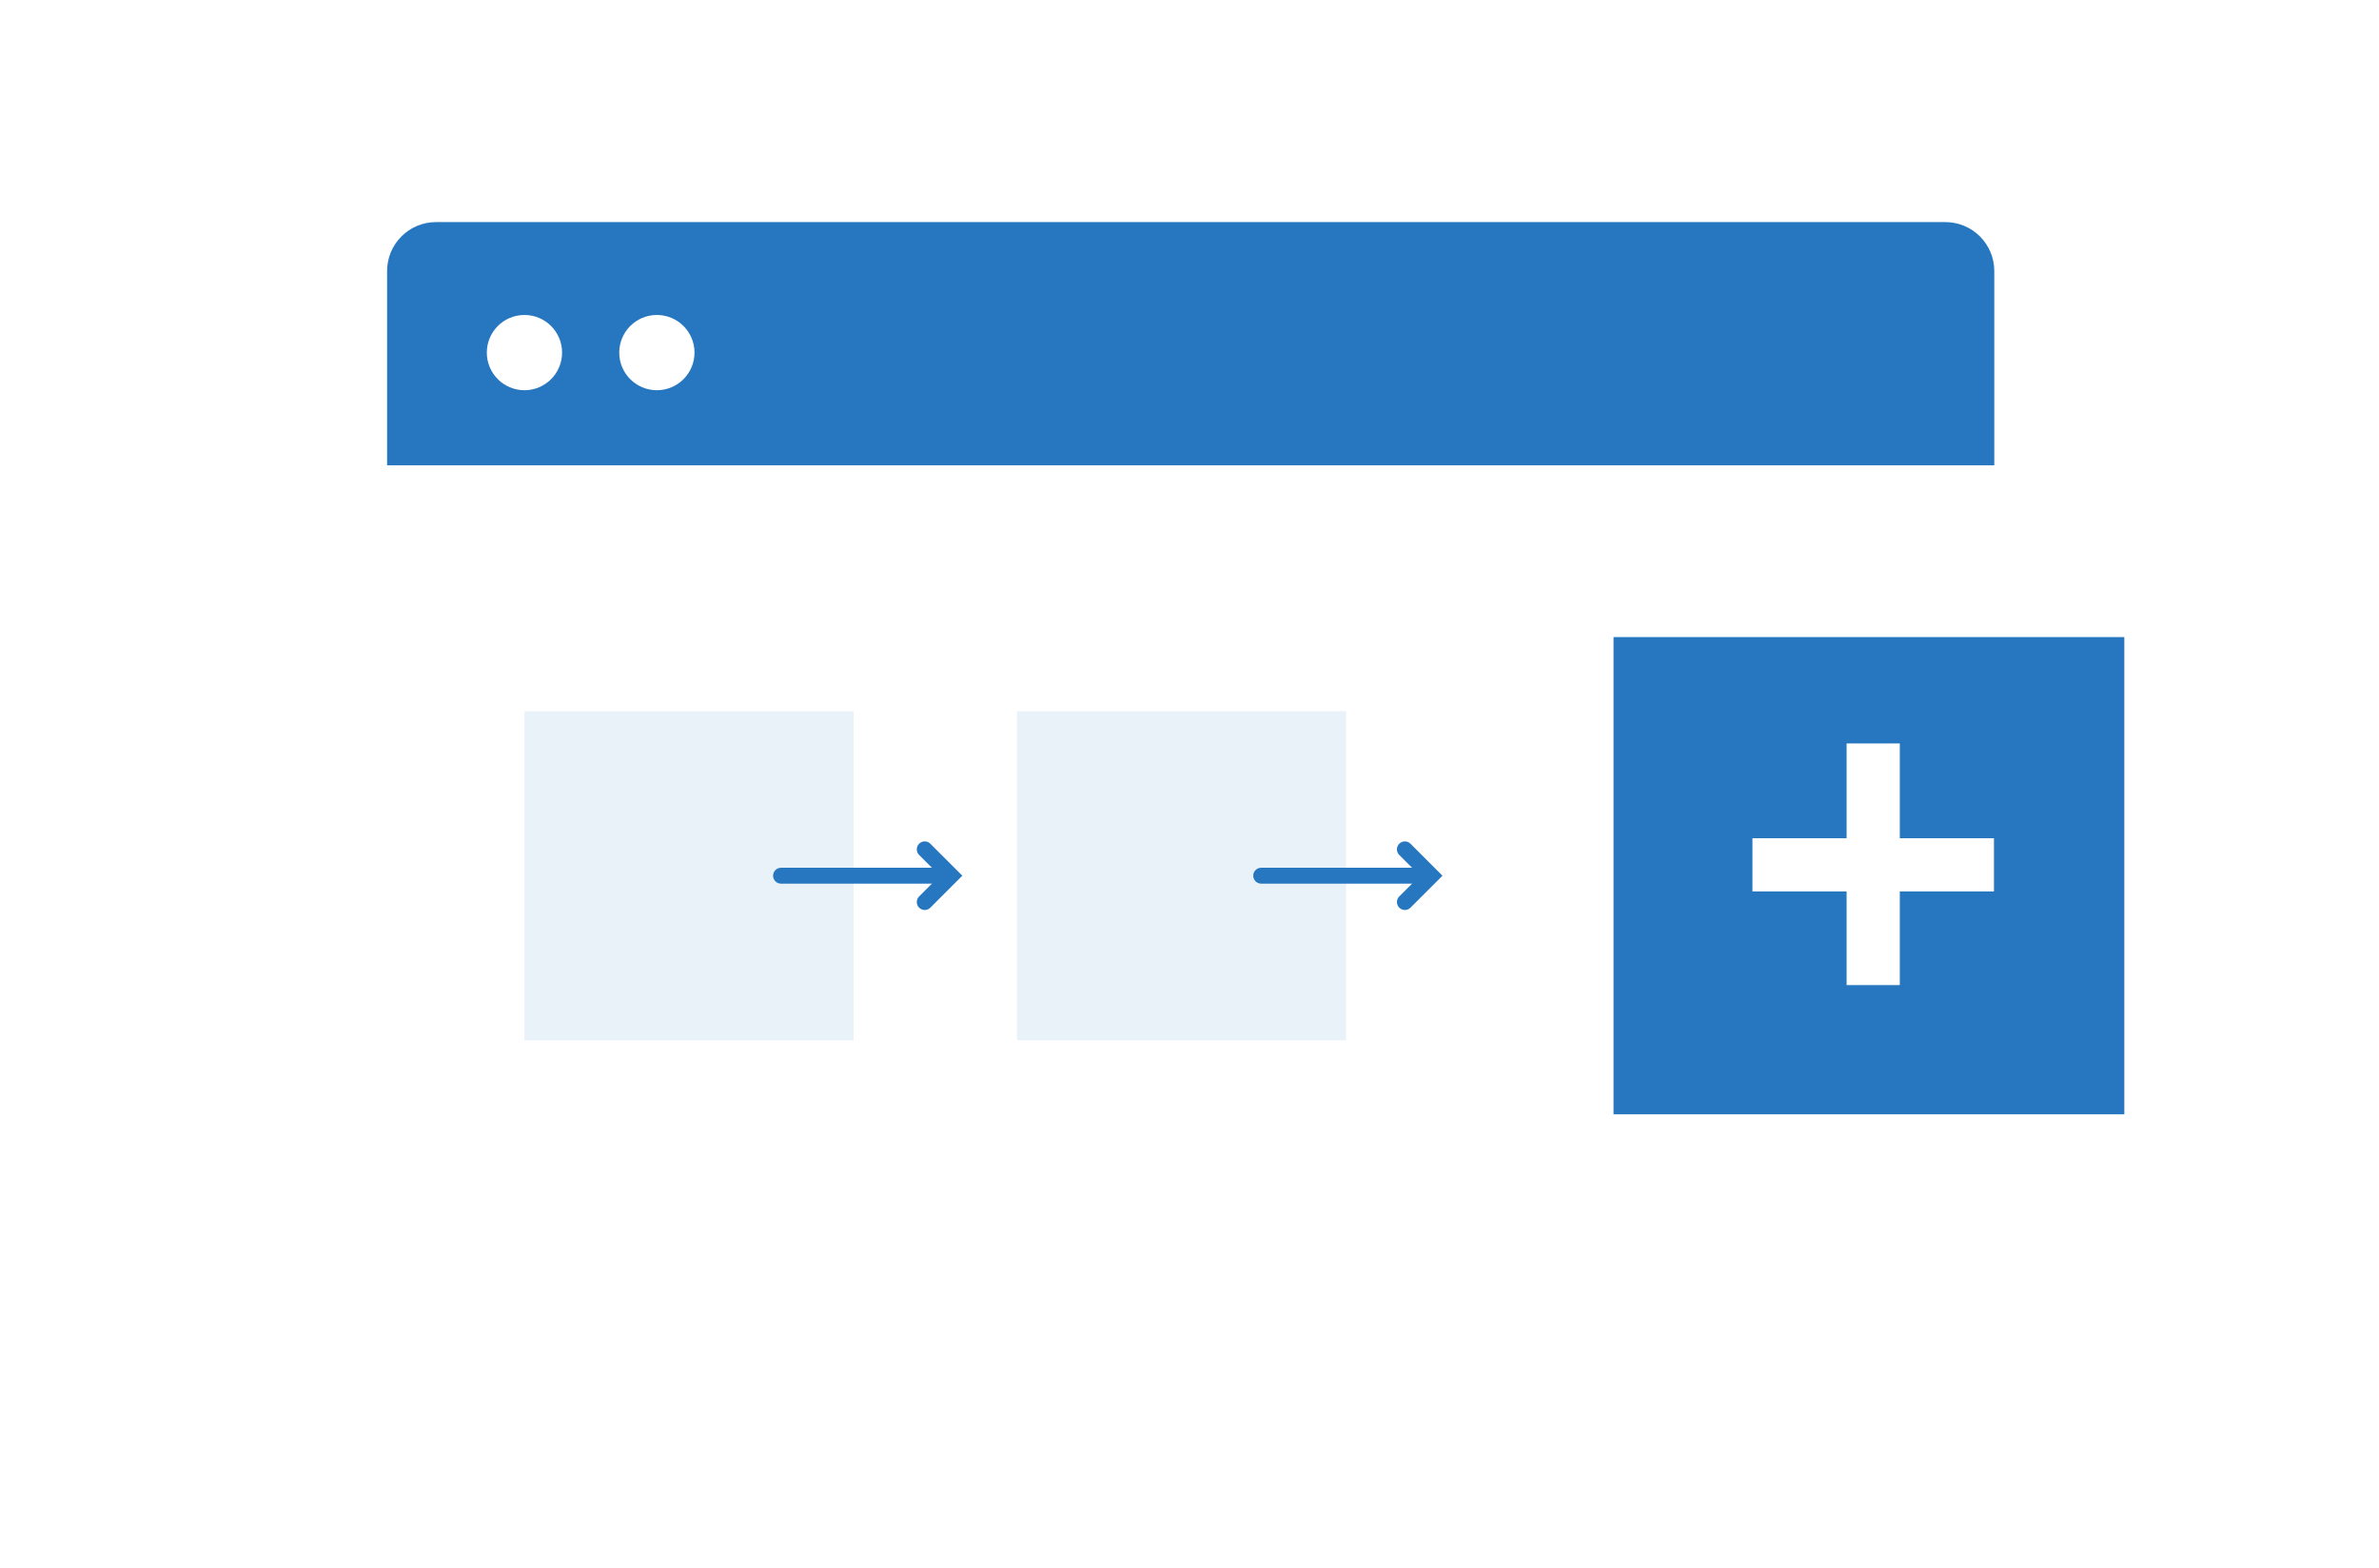 <?xml version="1.0" encoding="UTF-8"?><svg id="uuid-a326dbd4-4927-4d9f-a74a-92b39f8264ec" xmlns="http://www.w3.org/2000/svg" xmlns:xlink="http://www.w3.org/1999/xlink" viewBox="0 0 149.83 98.74"><defs><style>.uuid-13ed66f0-3ee3-4c14-afa2-fb9953bf9c8c,.uuid-0b5c72ca-6d3c-41fa-8746-e47a7cd12fef{fill:#fff;}.uuid-1dbafd68-bbc8-45e0-a030-a5c9b2083ace{opacity:.1;}.uuid-1dbafd68-bbc8-45e0-a030-a5c9b2083ace,.uuid-6df4d414-8a16-4031-b7dc-cb1d1f591958{fill:#2677c0;}.uuid-0b5c72ca-6d3c-41fa-8746-e47a7cd12fef{filter:url(#uuid-7902a056-4096-469a-8f8f-be3ab612a165);}.uuid-da739268-60d4-408a-9624-1a0a5a80c440{fill:none;stroke:#2677c0;stroke-linecap:round;stroke-miterlimit:10;}</style><filter id="uuid-7902a056-4096-469a-8f8f-be3ab612a165" filterUnits="userSpaceOnUse"><feOffset dx="0" dy="0"/><feGaussianBlur result="uuid-f811ccd8-3423-41e9-bdf8-8527f9138b49" stdDeviation="5.68"/><feFlood flood-color="#2677c0" flood-opacity=".15"/><feComposite in2="uuid-f811ccd8-3423-41e9-bdf8-8527f9138b49" operator="in"/><feComposite in="SourceGraphic"/></filter></defs><rect class="uuid-0b5c72ca-6d3c-41fa-8746-e47a7cd12fef" x="24.38" y="13.99" width="101.23" height="70.76" rx="2.68" ry="2.68"/><path class="uuid-6df4d414-8a16-4031-b7dc-cb1d1f591958" d="m27.46,13.99h95.06c1.7,0,3.08,1.38,3.08,3.08v12.24H24.38v-12.24c0-1.7,1.38-3.08,3.08-3.08Z"/><circle class="uuid-13ed66f0-3ee3-4c14-afa2-fb9953bf9c8c" cx="33.03" cy="22.21" r="2.37"/><circle class="uuid-13ed66f0-3ee3-4c14-afa2-fb9953bf9c8c" cx="41.37" cy="22.21" r="2.37"/><rect class="uuid-1dbafd68-bbc8-45e0-a030-a5c9b2083ace" x="33.03" y="44.8" width="20.73" height="20.73"/><rect class="uuid-1dbafd68-bbc8-45e0-a030-a5c9b2083ace" x="64.05" y="44.8" width="20.73" height="20.73"/><rect class="uuid-6df4d414-8a16-4031-b7dc-cb1d1f591958" x="101.62" y="40.13" width="32.17" height="30.06"/><path class="uuid-13ed66f0-3ee3-4c14-afa2-fb9953bf9c8c" d="m116.3,56.15h-5.93v-3.35h5.93v-5.97h3.35v5.97h5.93v3.35h-5.93v5.9h-3.35v-5.9Z"/><line class="uuid-da739268-60d4-408a-9624-1a0a5a80c440" x1="49.19" y1="55.16" x2="59.07" y2="55.16"/><polyline class="uuid-da739268-60d4-408a-9624-1a0a5a80c440" points="58.24 53.5 59.9 55.16 58.24 56.82"/><line class="uuid-da739268-60d4-408a-9624-1a0a5a80c440" x1="79.43" y1="55.16" x2="89.31" y2="55.16"/><polyline class="uuid-da739268-60d4-408a-9624-1a0a5a80c440" points="88.48 53.5 90.14 55.16 88.48 56.82"/></svg>
